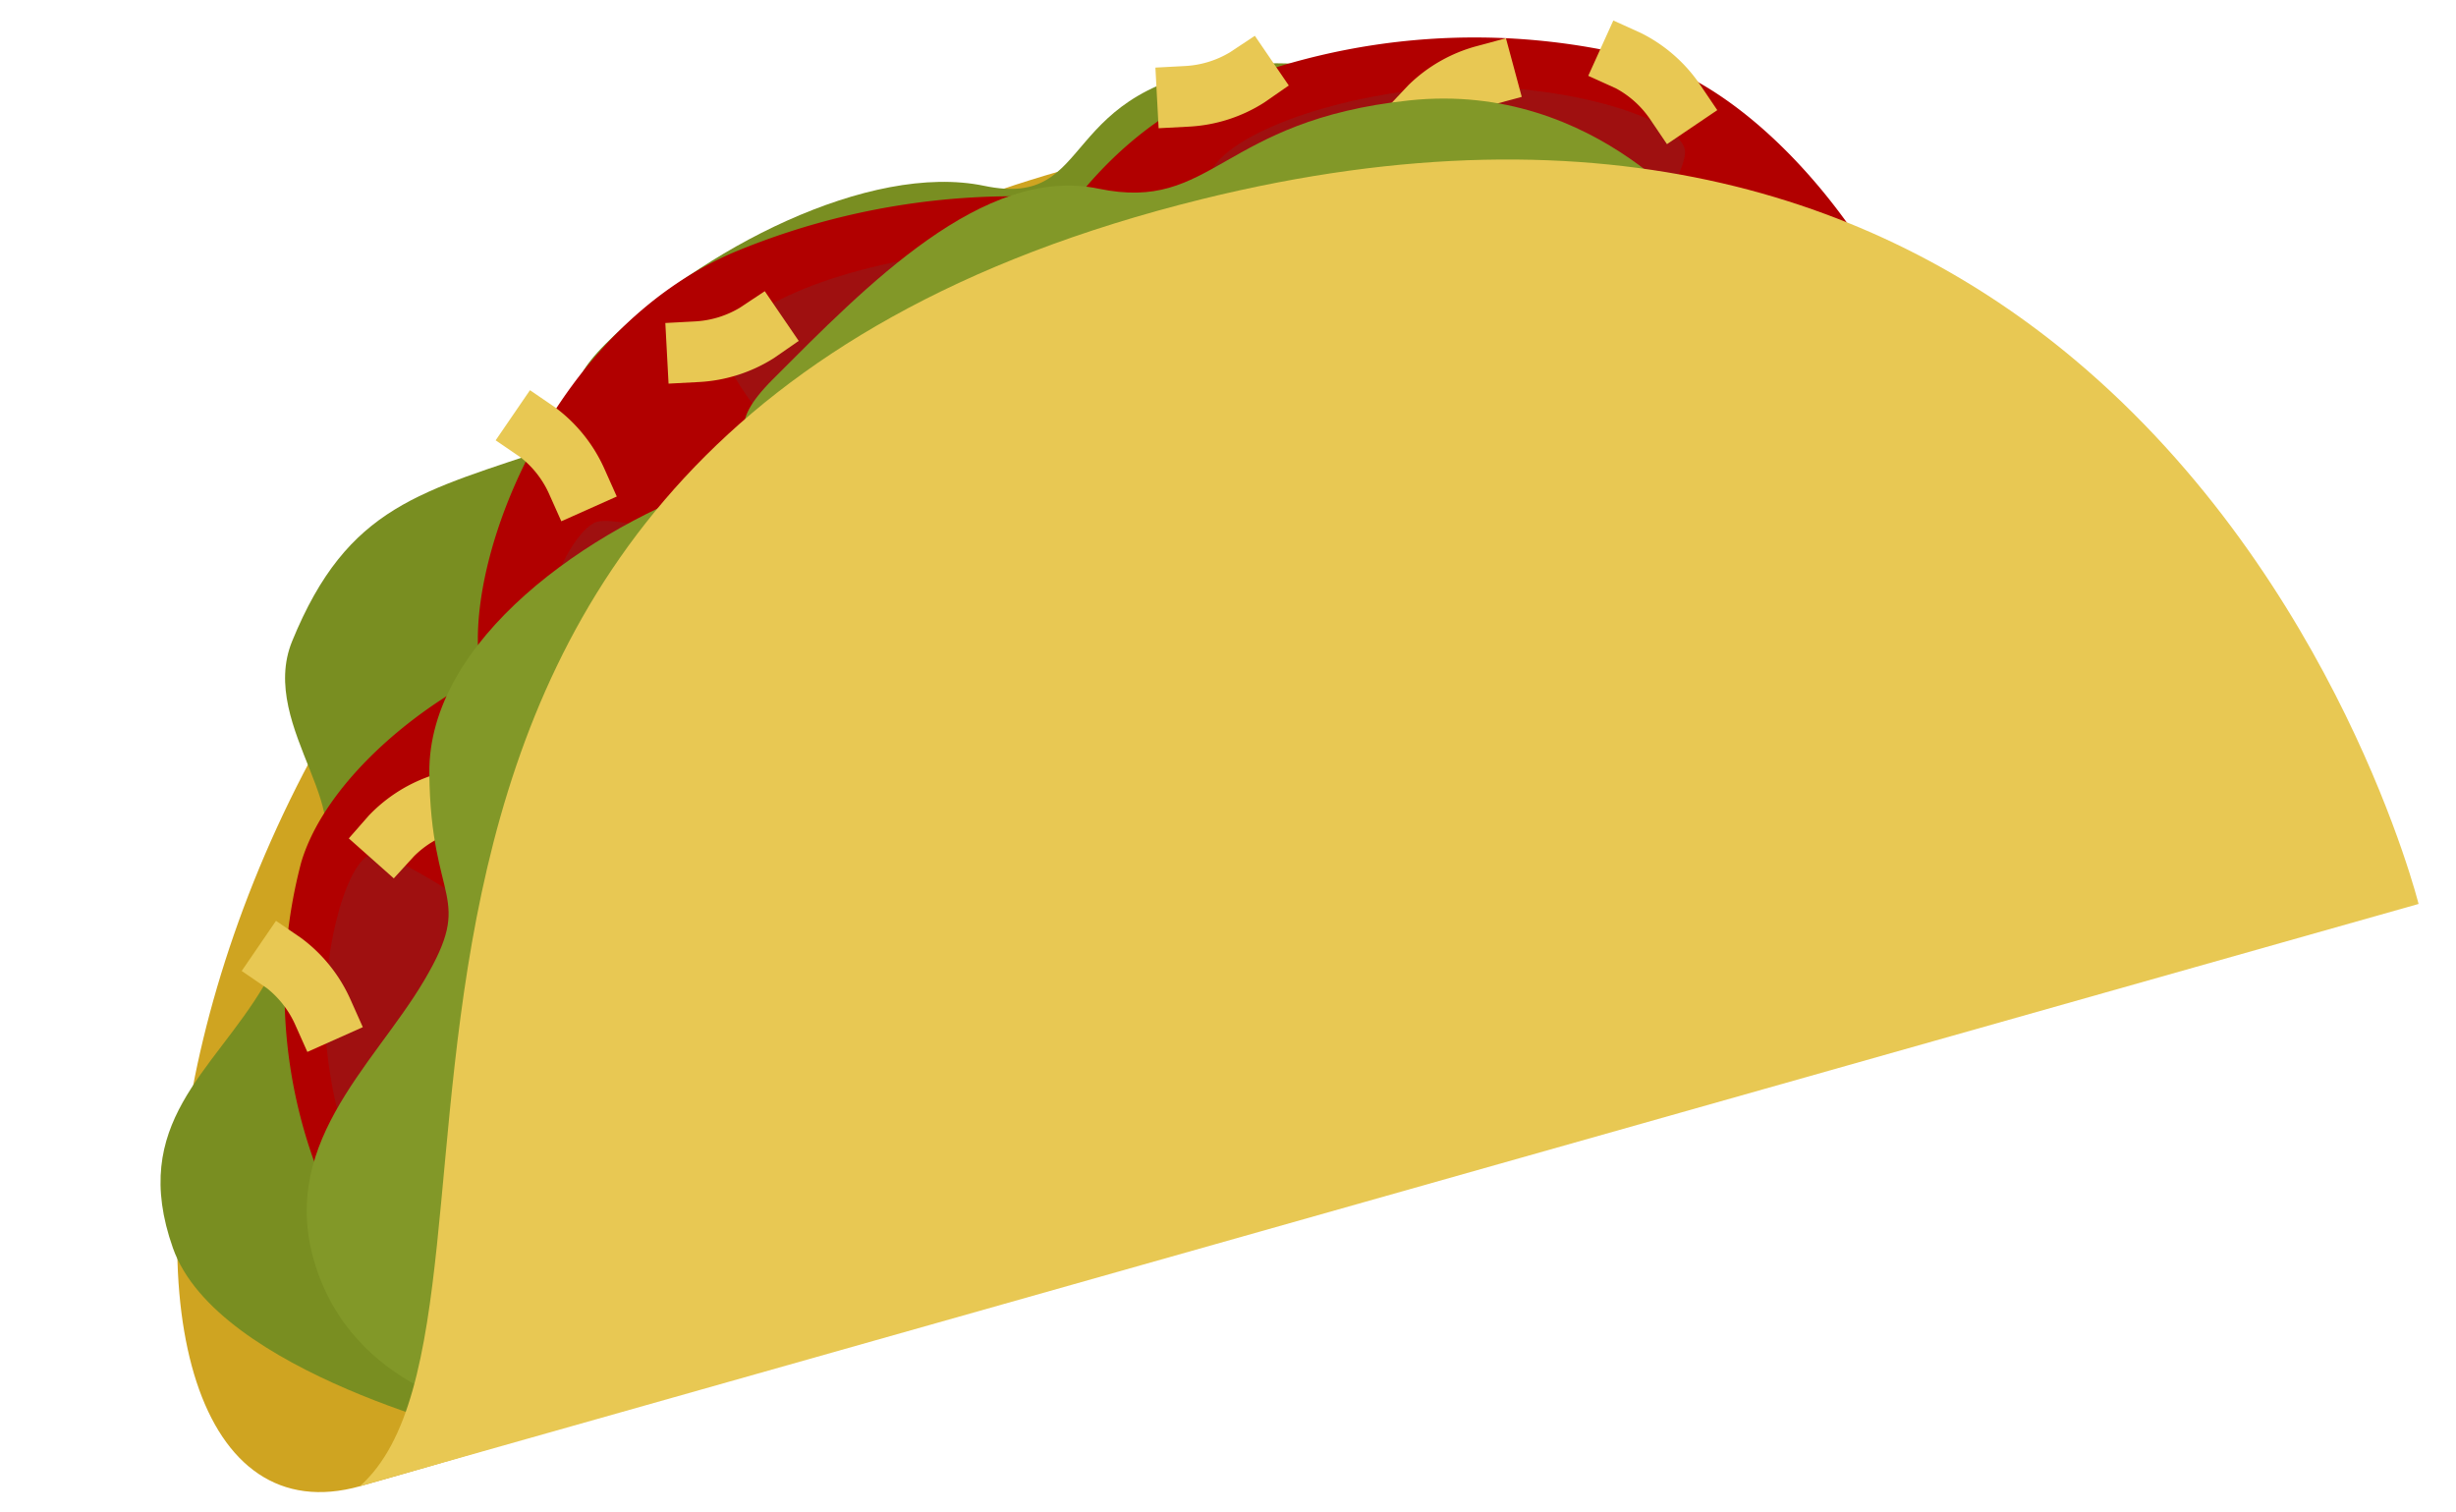 <svg xmlns="http://www.w3.org/2000/svg" width="124.191" height="76.443" viewBox="0 0 124.191 76.443">
  <g id="グループ_51739" data-name="グループ 51739" transform="translate(-3971.528 -2306.749)">
    <path id="パス_60088" data-name="パス 60088" d="M0,45.271S16.6,67.591,54.371,56.717,104.409-1.619,87.565.043,1.717,10.358,1.717,10.358Z" transform="matrix(-0.985, 0.174, -0.174, -0.985, 4076.001, 2366.701)" fill="#cfa421"/>
    <path id="パス_60933" data-name="パス 60933" d="M0,52.455s4.136,8.532,13.75,9.2,8.382-5.947,13.894-3.743,14.744-.688,20.255-4.546-3.849-3.539,3.315-4.642,10.91-1.09,14.888-7.39c2.542-4.025-2.321-9.614,1.326-11.6.663-4.973,1.914-3.912,3.107-5.3,3.307-3.858,7.941-5.653,6.839-12.267S63.311,0,63.311,0L0,51.092" transform="matrix(-0.985, 0.174, -0.174, -0.985, 4058.604, 2368.379)" fill="#798e21"/>
    <g id="tomato" transform="translate(4071.581 2352.452) rotate(176)">
      <path id="パス_60512" data-name="パス 60512" d="M.669,18.09C3.724,10.45,11.3-4.649,31.589,1.394S48.641,20.389,48.857,25.569,44.17,40.779,35.69,43.758a34.062,34.062,0,0,1-21.882,0C5.558,40.7-2.387,25.729.669,18.09Z" transform="translate(0 0)" fill="#b10000"/>
      <path id="パス_60513" data-name="パス 60513" d="M11.874,19.226C9.63,18.846-.212,6.061,0,4.118S5.087.222,10.925.018s11.435,1.4,11.741,3.237S14.118,19.606,11.874,19.226Z" transform="translate(12.051 3.018)" fill="#9f1010"/>
      <path id="パス_60514" data-name="パス 60514" d="M8.52,19.753C6.276,19.373-.493,5.049.029,2.064S3.141.274,8.979.069,20.09,4.2,20.4,6.03,10.765,20.134,8.52,19.753Z" transform="translate(43.946 10.364) rotate(76)" fill="#9f1010"/>
      <path id="パス_60515" data-name="パス 60515" d="M7.158,18.559C4.914,18.179-.209,5.259.007,3.316s3.161-3.1,9-3.308S19.148,3.466,19.453,5.3,9.4,18.94,7.158,18.559Z" transform="translate(5.024 33.979) rotate(-101)" fill="#9f1010"/>
      <path id="パス_60516" data-name="パス 60516" d="M11.875,18.359C9.631,17.979-.212,5.911,0,3.969S5.389.217,11.227.013,23.872,2.135,24.178,3.969,14.119,18.74,11.875,18.359Z" transform="translate(36.341 43.065) rotate(180)" fill="#9f1010"/>
    </g>
    <g id="tomato-2" data-name="tomato" transform="translate(4050.357 2364.027) rotate(176)">
      <path id="パス_60512-2" data-name="パス 60512" d="M.723,19.553C4.026,11.3,12.214-5.026,34.145,1.507S52.577,22.038,52.81,27.638,47.744,44.078,38.578,47.3a36.818,36.818,0,0,1-23.652,0C6.008,44-2.58,27.811.723,19.553Z" transform="translate(0 0)" fill="#b10000"/>
      <path id="パス_60513-2" data-name="パス 60513" d="M12.835,20.782C10.409,20.371-.23,6.551,0,4.451S5.5.24,11.809.019s12.36,1.518,12.69,3.5S15.261,21.193,12.835,20.782Z" transform="translate(13.026 3.262)" fill="#9f1010"/>
      <path id="パス_60514-2" data-name="パス 60514" d="M9.21,21.352C6.784,20.941-.533,5.457.031,2.232S3.4.3,9.706.075s12.009,4.461,12.34,6.443S11.636,21.763,9.21,21.352Z" transform="translate(47.502 11.203) rotate(76)" fill="#9f1010"/>
      <path id="パス_60515-2" data-name="パス 60515" d="M7.738,20.061C5.312,19.65-.226,5.684.007,3.585S3.423.229,9.734.009,20.7,3.747,21.027,5.728,10.163,20.472,7.738,20.061Z" transform="translate(5.43 36.728) rotate(-101)" fill="#9f1010"/>
      <path id="パス_60516-2" data-name="パス 60516" d="M12.836,19.845C10.41,19.434-.23,6.39,0,4.29S5.825.234,12.136.014s13.668,2.295,14,4.276S15.262,20.256,12.836,19.845Z" transform="translate(39.282 46.549) rotate(180)" fill="#9f1010"/>
    </g>
    <g id="tomato-3" data-name="tomato" transform="translate(4018.748 2337.759) rotate(86)">
      <path id="パス_60512-3" data-name="パス 60512" d="M.5,13.557C2.791,7.832,8.469-3.484,23.675,1.045S36.454,15.28,36.616,19.163s-3.513,11.4-9.868,13.632a25.528,25.528,0,0,1-16.4,0C4.165,30.5-1.789,19.283.5,13.557Z" transform="translate(0 0)" fill="#b10000"/>
      <path id="パス_60513-3" data-name="パス 60513" d="M8.9,14.409C7.217,14.124-.159,4.542,0,3.086S3.812.166,8.188.013s8.57,1.052,8.8,2.426S10.581,14.694,8.9,14.409Z" transform="translate(10.078 2.152)" fill="#9f1010"/>
      <path id="パス_60514-3" data-name="パス 60514" d="M6.386,14.8C4.7,14.519-.37,3.784.021,1.547S2.354.205,6.73.052s8.327,3.093,8.556,4.467S8.068,15.089,6.386,14.8Z" transform="translate(33.982 7.658) rotate(76)" fill="#9f1010"/>
      <path id="パス_60515-3" data-name="パス 60515" d="M5.365,13.909C3.683,13.624-.157,3.941,0,2.486S2.374.159,6.749.006s7.6,2.592,7.83,3.966S7.047,14.194,5.365,13.909Z" transform="translate(4.811 25.356) rotate(-101)" fill="#9f1010"/>
      <path id="パス_60516-3" data-name="パス 60516" d="M8.9,13.76C7.218,13.475-.159,4.43,0,2.975S4.039.162,8.414.009,17.891,1.6,18.12,2.974,10.582,14.045,8.9,13.76Z" transform="translate(28.282 32.165) rotate(180)" fill="#9f1010"/>
    </g>
    <path id="cheese" d="M4.464,5.747,3.415,4.625A4.912,4.912,0,0,0,1.459,3.361L0,2.93.821,0,2.288.4A7.836,7.836,0,0,1,5.659,2.529L6.707,3.651Z" transform="matrix(0.438, -0.899, 0.899, 0.438, 3988.806, 2349.879)" fill="#e8c853"/>
    <path id="cheese-2" data-name="cheese" d="M4.472,5.751,3.423,4.629A4.9,4.9,0,0,0,1.48,3.368L0,2.961.815,0,2.3.408A7.836,7.836,0,0,1,5.667,2.532L6.716,3.654Z" transform="matrix(0.469, -0.883, 0.883, 0.469, 4041.302, 2312.899)" fill="#e8c853"/>
    <path id="cheese-3" data-name="cheese" d="M4.472,5.751,3.423,4.629A4.9,4.9,0,0,0,1.48,3.368L0,2.961.815,0,2.3.408A7.836,7.836,0,0,1,5.667,2.532L6.716,3.654Z" transform="translate(4052.303 2307.658) rotate(9)" fill="#e8c853"/>
    <path id="パス_60932" data-name="パス 60932" d="M0,48.208s4.136,8.532,13.75,9.2S24.485,53.541,30,55.746s12.392-2.773,17.9-6.631-3.849-3.539,3.315-4.642,16.138-5.322,17.24-11.935-1.225-6.42,2.082-10.278S79.5,15.281,78.4,8.667,70.536,0,70.536,0L0,46.846" transform="matrix(-0.985, 0.174, -0.174, -0.985, 4066.327, 2365.979)" fill="#829828"/>
    <path id="パス_60087" data-name="パス 60087" d="M0,10.874s1.171,16.787,12.317,30.1c7.895,9.43,20.864,17.114,42.054,15.685C105.309,53.227,96.221,7.043,107.6,0Z" transform="matrix(-0.985, 0.174, -0.174, -0.985, 4095.719, 2363.167)" fill="#e8c853"/>
    <path id="cheese-4" data-name="cheese" d="M4.472,5.751,3.423,4.629A4.9,4.9,0,0,0,1.48,3.368L0,2.961.815,0,2.3.408A7.836,7.836,0,0,1,5.667,2.532L6.716,3.654Z" transform="translate(3984.714 2353.044) rotate(19)" fill="#e8c853"/>
    <path id="cheese-5" data-name="cheese" d="M4.472,5.751,3.423,4.629A4.9,4.9,0,0,0,1.48,3.368L0,2.961.815,0,2.3.408A7.836,7.836,0,0,1,5.667,2.532L6.716,3.654Z" transform="translate(3997.556 2326.213) rotate(19)" fill="#e8c853"/>
    <path id="cheese-6" data-name="cheese" d="M4.464,5.747,3.415,4.625A4.912,4.912,0,0,0,1.459,3.361L0,2.93.821,0,2.288.4A7.836,7.836,0,0,1,5.659,2.529L6.707,3.651Z" transform="matrix(-0.643, 0.766, -0.766, -0.643, 4012.444, 2323.357)" fill="#e8c853"/>
    <path id="cheese-7" data-name="cheese" d="M4.464,5.747,3.415,4.625A4.912,4.912,0,0,0,1.459,3.361L0,2.93.821,0,2.288.4A7.836,7.836,0,0,1,5.659,2.529L6.707,3.651Z" transform="matrix(-0.643, 0.766, -0.766, -0.643, 4037.225, 2310.443)" fill="#e8c853"/>
  </g>
</svg>
